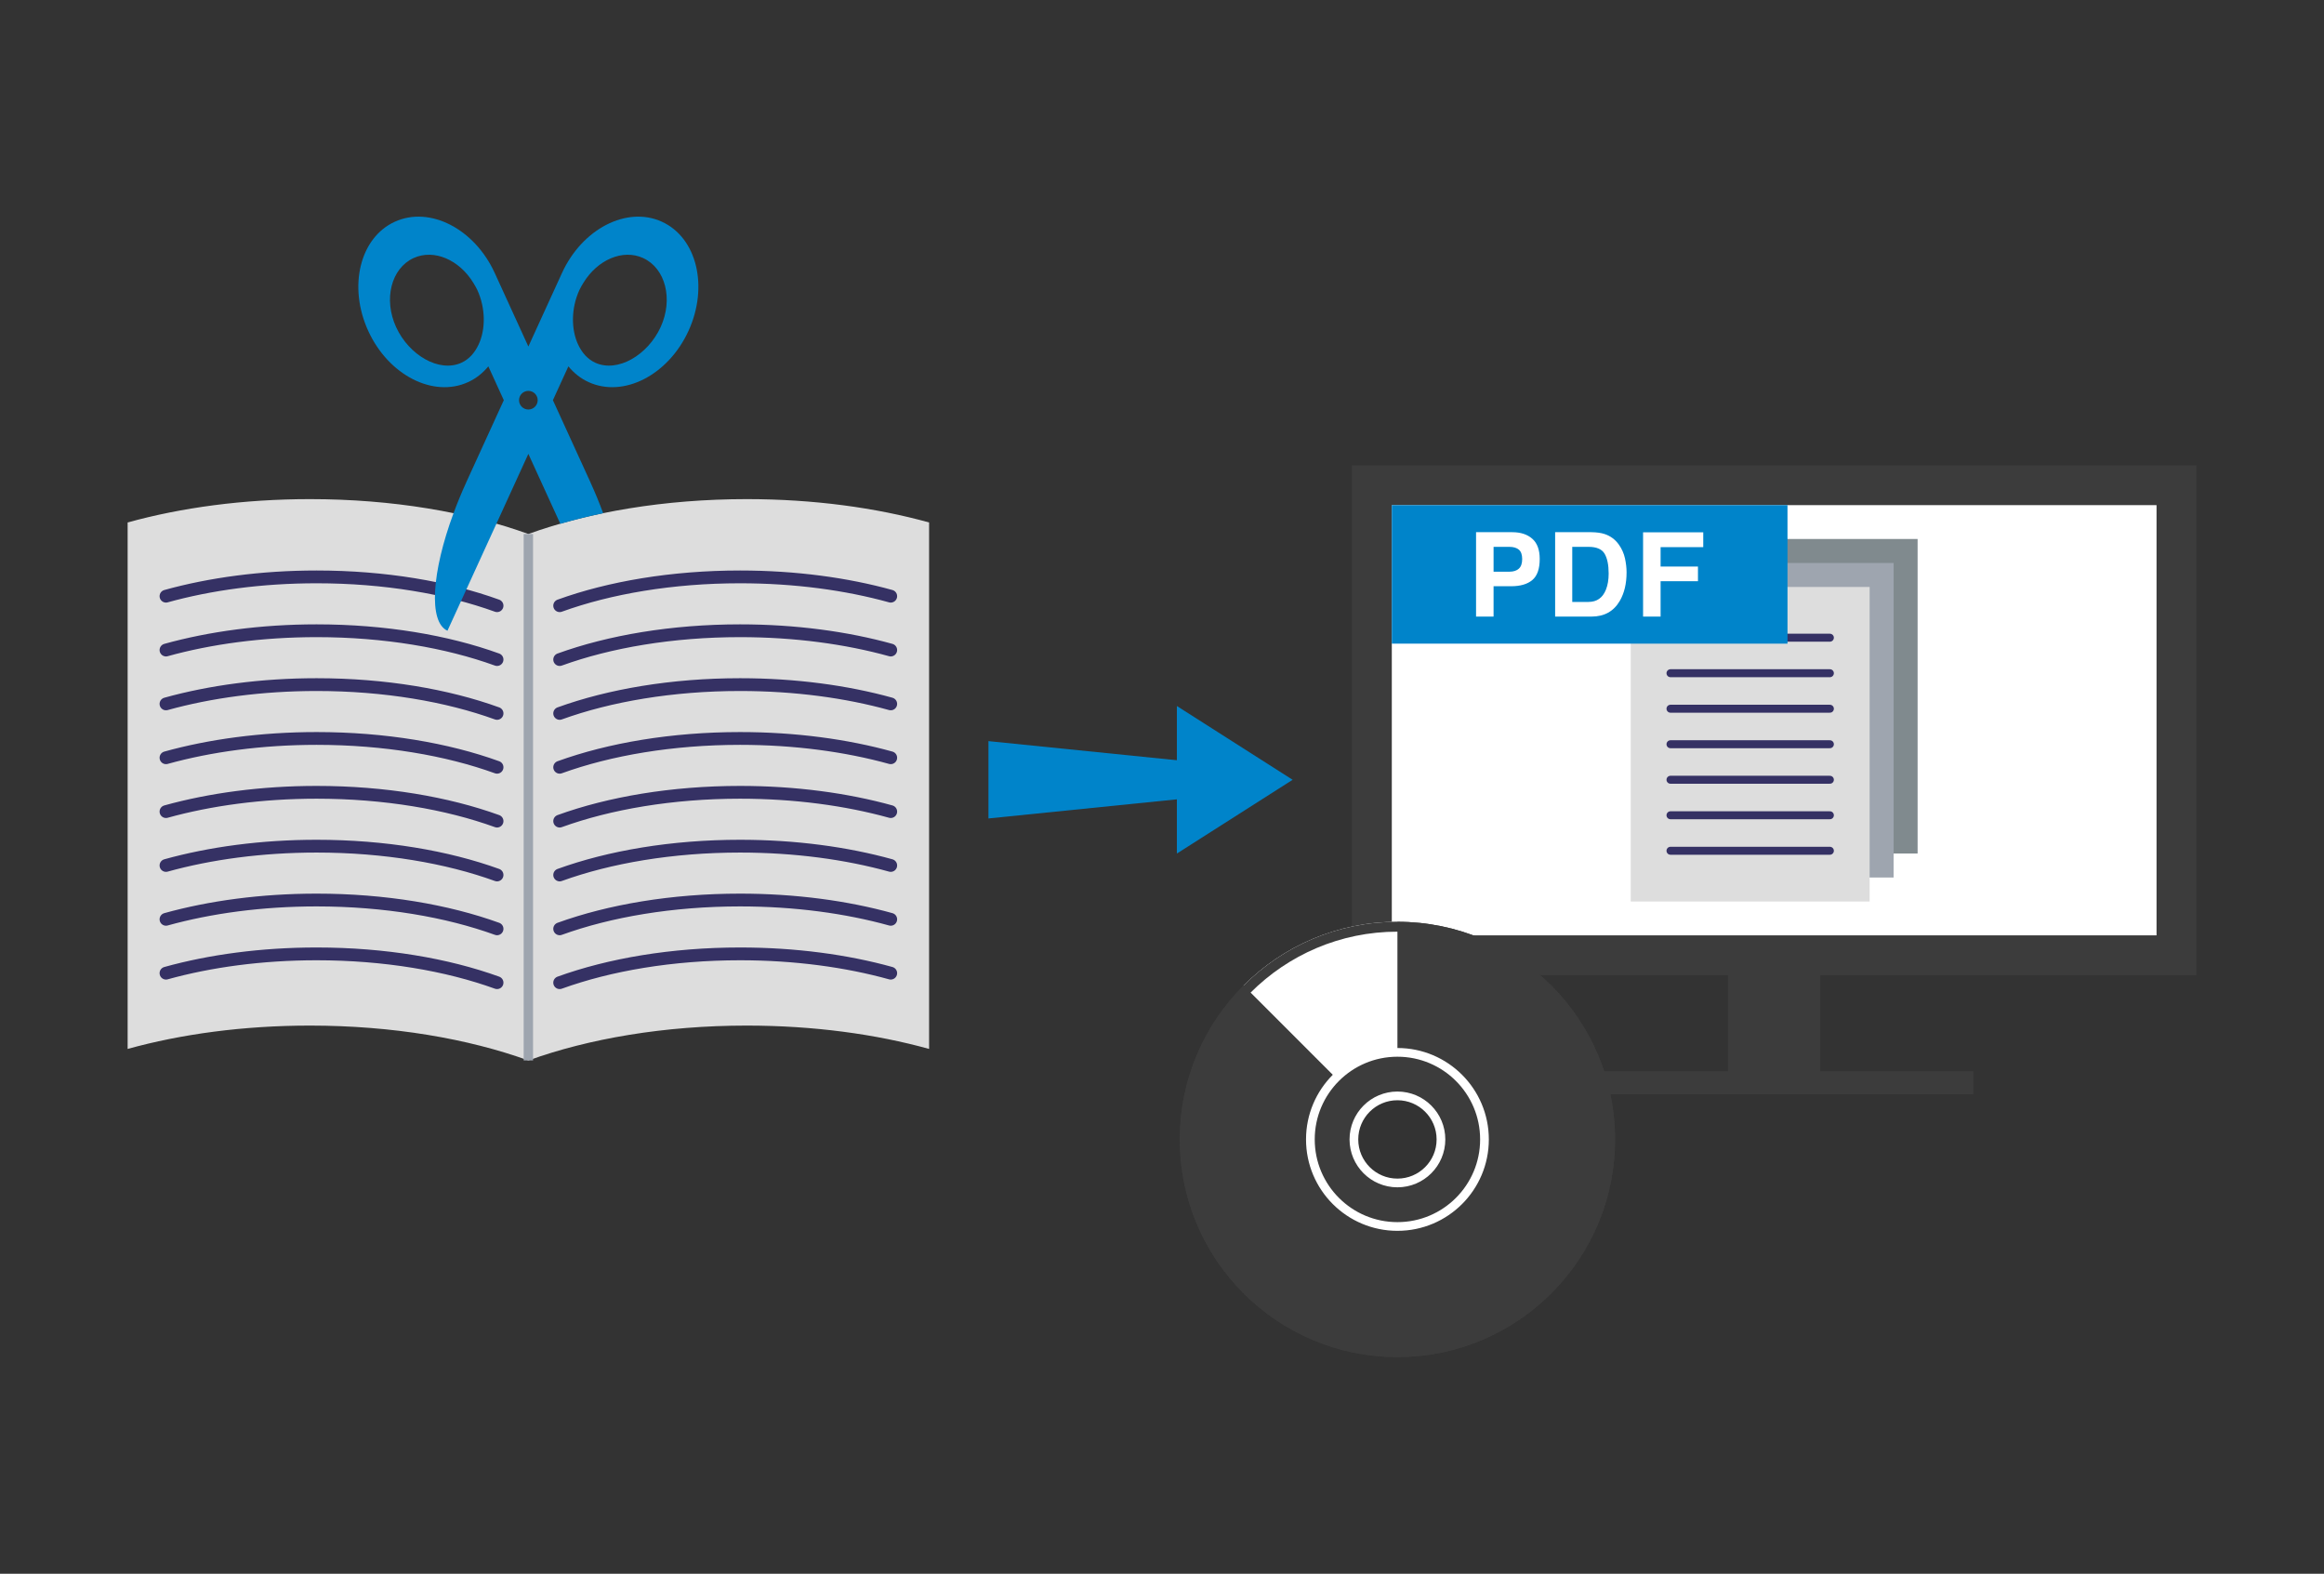 <?xml version="1.0" encoding="utf-8"?>
<!-- Generator: Adobe Illustrator 27.0.0, SVG Export Plug-In . SVG Version: 6.00 Build 0)  -->
<svg version="1.1" id="レイヤー_1" xmlns="http://www.w3.org/2000/svg" xmlns:xlink="http://www.w3.org/1999/xlink" x="0px"
	 y="0px" width="768px" height="520px" viewBox="0 0 768 520" style="enable-background:new 0 0 768 520;" xml:space="preserve">
<rect x="0" y="0" width="768" height="520" fill="#333333" stroke="none"/>
<style type="text/css">
	.st0{fill:#0084CA;}
	.st1{fill:#3C3C3C;}
	.st2{fill:#FFFFFF;}
	.st3{fill:#3C3C3C;stroke:#FFFFFF;stroke-width:2.877;stroke-miterlimit:10;}
	.st4{fill:#DDDDDD;}
	.st5{fill:none;stroke:#353164;stroke-width:4.225;stroke-linecap:round;stroke-miterlimit:10;}
	.st6{fill:none;stroke:#9EA5AF;stroke-width:3.104;stroke-miterlimit:10;}
	.st7{fill:#808A8E;}
	.st8{fill:#9EA5AF;}
	.st9{fill:none;stroke:#353164;stroke-width:2.63;stroke-linecap:round;stroke-miterlimit:10;}
</style>
<g>
	<g>
		<g>
			<polygon class="st0" points="388.918,233.286 427.167,257.661 388.918,282.035 			"/>
			<polygon class="st0" points="326.646,270.436 326.646,244.885 410.638,253.405 410.638,261.916 			"/>
		</g>
		<g>
			<rect x="571.064" y="320.229" class="st1" width="30.474" height="34.743"/>
			<rect x="520.49" y="353.955" class="st1" width="131.623" height="7.619"/>
			<rect x="446.781" y="153.748" class="st1" width="279.041" height="168.478"/>
		</g>
		<rect x="459.943" y="166.91" class="st2" width="252.717" height="142.153"/>
		<g>
			<path class="st1" d="M461.801,304.578c-39.719,0-71.918,32.199-71.918,71.918s32.199,71.918,71.918,71.918
				s71.918-32.199,71.918-71.918S501.52,304.578,461.801,304.578z M461.801,405.262
				c-15.888,0-28.767-12.879-28.767-28.767c0-15.888,12.879-28.767,28.767-28.767
				c15.888,0,28.767,12.88,28.767,28.767C490.568,392.383,477.689,405.262,461.801,405.262z"/>
			<path class="st2" d="M441.459,356.154l-30.512-30.512c13.015-13.015,30.995-21.064,50.854-21.064v43.151
				C453.857,347.728,446.666,350.948,441.459,356.154z"/>
			<g>
				<path class="st1" d="M461.801,307.847c37.853,0,68.649,30.796,68.649,68.649
					s-30.796,68.649-68.649,68.649s-68.649-30.796-68.649-68.649S423.948,307.847,461.801,307.847
					 M461.801,304.578c-39.719,0-71.918,32.199-71.918,71.918s32.199,71.918,71.918,71.918
					c39.719,0,71.918-32.199,71.918-71.918S501.52,304.578,461.801,304.578L461.801,304.578z"/>
			</g>
			<path class="st3" d="M461.801,347.728c-15.888,0-28.767,12.88-28.767,28.767
				c0,15.888,12.879,28.767,28.767,28.767c15.888,0,28.767-12.879,28.767-28.767
				C490.568,360.608,477.689,347.728,461.801,347.728z M461.801,390.879
				c-7.943,0-14.384-6.44-14.384-14.384c0-7.944,6.44-14.384,14.384-14.384
				c7.943,0,14.384,6.44,14.384,14.384C476.185,384.439,469.745,390.879,461.801,390.879z"/>
		</g>
		<g>
			<g>
				<path class="st4" d="M174.605,350.398c-19.928-7.211-44.958-11.52-72.17-11.52
					c-22.027,0-42.631,2.821-60.257,7.717V266.537v-93.897c17.625-4.897,38.229-7.717,60.257-7.717
					c27.212,0,52.243,4.309,72.17,11.521c19.929-7.212,44.959-11.521,72.172-11.521
					c22.026,0,42.63,2.82,60.255,7.717v93.897v80.058c-17.624-4.896-38.228-7.717-60.255-7.717
					C219.564,338.878,194.534,343.187,174.605,350.398z"/>
			</g>
			<g>
				<path class="st5" d="M294.358,196.995c-14.561-4.045-31.583-6.376-49.78-6.376
					c-22.483,0-43.162,3.56-59.627,9.518"/>
				<path class="st5" d="M294.358,214.79c-14.561-4.045-31.583-6.376-49.78-6.376
					c-22.483,0-43.162,3.56-59.627,9.518"/>
				<path class="st5" d="M294.358,232.585c-14.561-4.045-31.583-6.375-49.78-6.375
					c-22.483,0-43.162,3.56-59.627,9.518"/>
				<path class="st5" d="M294.358,250.38c-14.561-4.045-31.583-6.376-49.78-6.376
					c-22.483,0-43.162,3.56-59.627,9.518"/>
				<path class="st5" d="M294.358,268.174c-14.561-4.045-31.583-6.376-49.78-6.376
					c-22.483,0-43.162,3.56-59.627,9.518"/>
				<path class="st5" d="M294.358,285.969c-14.561-4.045-31.583-6.376-49.78-6.376
					c-22.483,0-43.162,3.56-59.627,9.518"/>
				<path class="st5" d="M294.358,303.764c-14.561-4.045-31.583-6.375-49.78-6.375
					c-22.483,0-43.162,3.56-59.627,9.518"/>
				<path class="st5" d="M294.358,321.559c-14.561-4.045-31.583-6.376-49.78-6.376
					c-22.483,0-43.162,3.56-59.627,9.518"/>
				<path class="st5" d="M54.852,196.995c14.561-4.045,31.583-6.376,49.78-6.376
					c22.483,0,43.162,3.56,59.627,9.518"/>
				<path class="st5" d="M54.852,214.79c14.561-4.045,31.583-6.376,49.78-6.376
					c22.483,0,43.162,3.56,59.627,9.518"/>
				<path class="st5" d="M54.852,232.585c14.561-4.045,31.583-6.375,49.78-6.375
					c22.483,0,43.162,3.56,59.627,9.518"/>
				<path class="st5" d="M54.852,250.38c14.561-4.045,31.583-6.376,49.78-6.376
					c22.483,0,43.162,3.56,59.627,9.518"/>
				<path class="st5" d="M54.852,268.174c14.561-4.045,31.583-6.376,49.78-6.376
					c22.483,0,43.162,3.56,59.627,9.518"/>
				<path class="st5" d="M54.852,285.969c14.561-4.045,31.583-6.376,49.78-6.376
					c22.483,0,43.162,3.56,59.627,9.518"/>
				<path class="st5" d="M54.852,303.764c14.561-4.045,31.583-6.375,49.78-6.375
					c22.483,0,43.162,3.56,59.627,9.518"/>
				<path class="st5" d="M54.852,321.559c14.561-4.045,31.583-6.376,49.78-6.376
					c22.483,0,43.162,3.56,59.627,9.518"/>
			</g>
			<line class="st6" x1="174.605" y1="176.444" x2="174.605" y2="350.398"/>
		</g>
		<path class="st0" d="M218.74,73.267c-11.545-5.281-26.331,2.301-33.022,16.933l-11.113,24.297
			l-11.114-24.297c-6.693-14.632-21.475-22.214-33.023-16.933c-11.547,5.282-15.478,21.424-8.787,36.056
			c6.693,14.632,21.478,22.214,33.023,16.933c2.643-1.209,4.864-3.007,6.672-5.206l5.116,11.184
			l-12.465,27.252l0.008,0.003c-1.564,3.418-2.937,6.789-4.158,10.083
			c-7.216,19.487-8.34,35.944-2.005,38.842l16.163-35.335l3.411-7.456l7.159-15.652l7.157,15.652
			l3.411,7.456c4.538-1.303,9.239-2.495,14.158-3.506c-1.221-3.295-2.594-6.665-4.158-10.083
			l0.01-0.003L182.716,132.234l5.116-11.184c1.808,2.199,4.03,3.997,6.674,5.206
			c11.545,5.281,26.331-2.3,33.022-16.933C234.222,94.691,230.289,78.549,218.74,73.267z
			 M158.122,113.93c-1.243,2.624-3.092,4.762-5.62,5.918c-7.411,3.389-17.395-2.558-21.606-11.768
			c-4.216-9.213-1.625-19.428,5.786-22.817c6.734-3.08,15.087,0.579,19.727,8.177
			c0.466,0.763,0.937,1.523,1.322,2.365C160.507,101.874,160.521,108.867,158.122,113.93z
			 M174.606,135.314c-1.702,0-3.081-1.379-3.081-3.08s1.379-3.08,3.081-3.08
			c1.7,0,3.079,1.379,3.079,3.08S176.306,135.314,174.606,135.314z M218.316,108.08
			c-4.214,9.211-14.196,15.158-21.606,11.768c-2.53-1.156-4.378-3.295-5.622-5.918
			c-2.397-5.064-2.386-12.056,0.391-18.125c0.385-0.842,0.857-1.602,1.322-2.365
			c4.64-7.598,12.991-11.257,19.726-8.177C219.937,88.652,222.53,98.867,218.316,108.08z"/>
		<g>
			<g>
				<rect x="554.756" y="178.095" class="st7" width="78.946" height="103.929"/>
			</g>
			<g>
				<rect x="546.828" y="186.023" class="st8" width="78.946" height="103.929"/>
			</g>
			<g>
				<rect x="538.901" y="193.95" class="st4" width="78.946" height="103.929"/>
			</g>
			<g>
				<g>
					<line class="st9" x1="552.036" y1="222.446" x2="604.712" y2="222.446"/>
				</g>
				<g>
					<line class="st9" x1="552.036" y1="234.18" x2="604.712" y2="234.18"/>
				</g>
				<g>
					<line class="st9" x1="552.036" y1="245.914" x2="604.712" y2="245.914"/>
				</g>
				<g>
					<line class="st9" x1="552.036" y1="257.648" x2="604.712" y2="257.648"/>
				</g>
				<g>
					<line class="st9" x1="552.036" y1="269.382" x2="604.712" y2="269.382"/>
				</g>
				<g>
					<line class="st9" x1="552.036" y1="281.116" x2="604.712" y2="281.116"/>
				</g>
				<g>
					<line class="st9" x1="552.036" y1="210.713" x2="604.712" y2="210.713"/>
				</g>
			</g>
		</g>
		<g>
			<rect x="459.943" y="166.91" class="st0" width="130.759" height="45.766"/>
			<g>
				<path class="st2" d="M506.369,191.667c-1.629,1.361-3.963,2.04-6.996,2.04h-5.802v10.028h-5.788
					v-27.884h11.97c2.761,0,4.965,0.716,6.602,2.157c1.643,1.437,2.466,3.664,2.466,6.677
					C508.821,187.98,508.002,190.306,506.369,191.667 M501.924,181.621
					c-0.739-0.617-1.773-0.926-3.102-0.926h-5.25v8.208h5.25c1.329,0,2.363-0.332,3.102-1.001
					c0.735-0.665,1.104-1.727,1.104-3.177C503.028,183.273,502.658,182.238,501.924,181.621z"/>
				<path class="st2" d="M530.257,176.455c1.956,0.646,3.538,1.825,4.75,3.538
					c0.969,1.39,1.633,2.887,1.989,4.506c0.351,1.615,0.529,3.149,0.529,4.614
					c0,3.706-0.744,6.85-2.232,9.424c-2.021,3.468-5.138,5.199-9.354,5.199h-12.021v-27.884h12.021
					C527.665,175.875,529.106,176.076,530.257,176.455 M519.574,180.694v18.198h5.377
					c2.756,0,4.675-1.352,5.76-4.066c0.594-1.488,0.894-3.262,0.894-5.316
					c0-2.84-0.449-5.016-1.334-6.537c-0.894-1.521-2.667-2.279-5.32-2.279H519.574z"/>
				<polyline class="st2" points="542.98,175.889 562.863,175.889 562.863,180.788 548.768,180.788 
					548.768,187.203 561.117,187.203 561.117,192.046 548.768,192.046 548.768,203.735 542.98,203.735 
					542.98,175.889 				"/>
			</g>
		</g>
	</g>
</g>
</svg>
